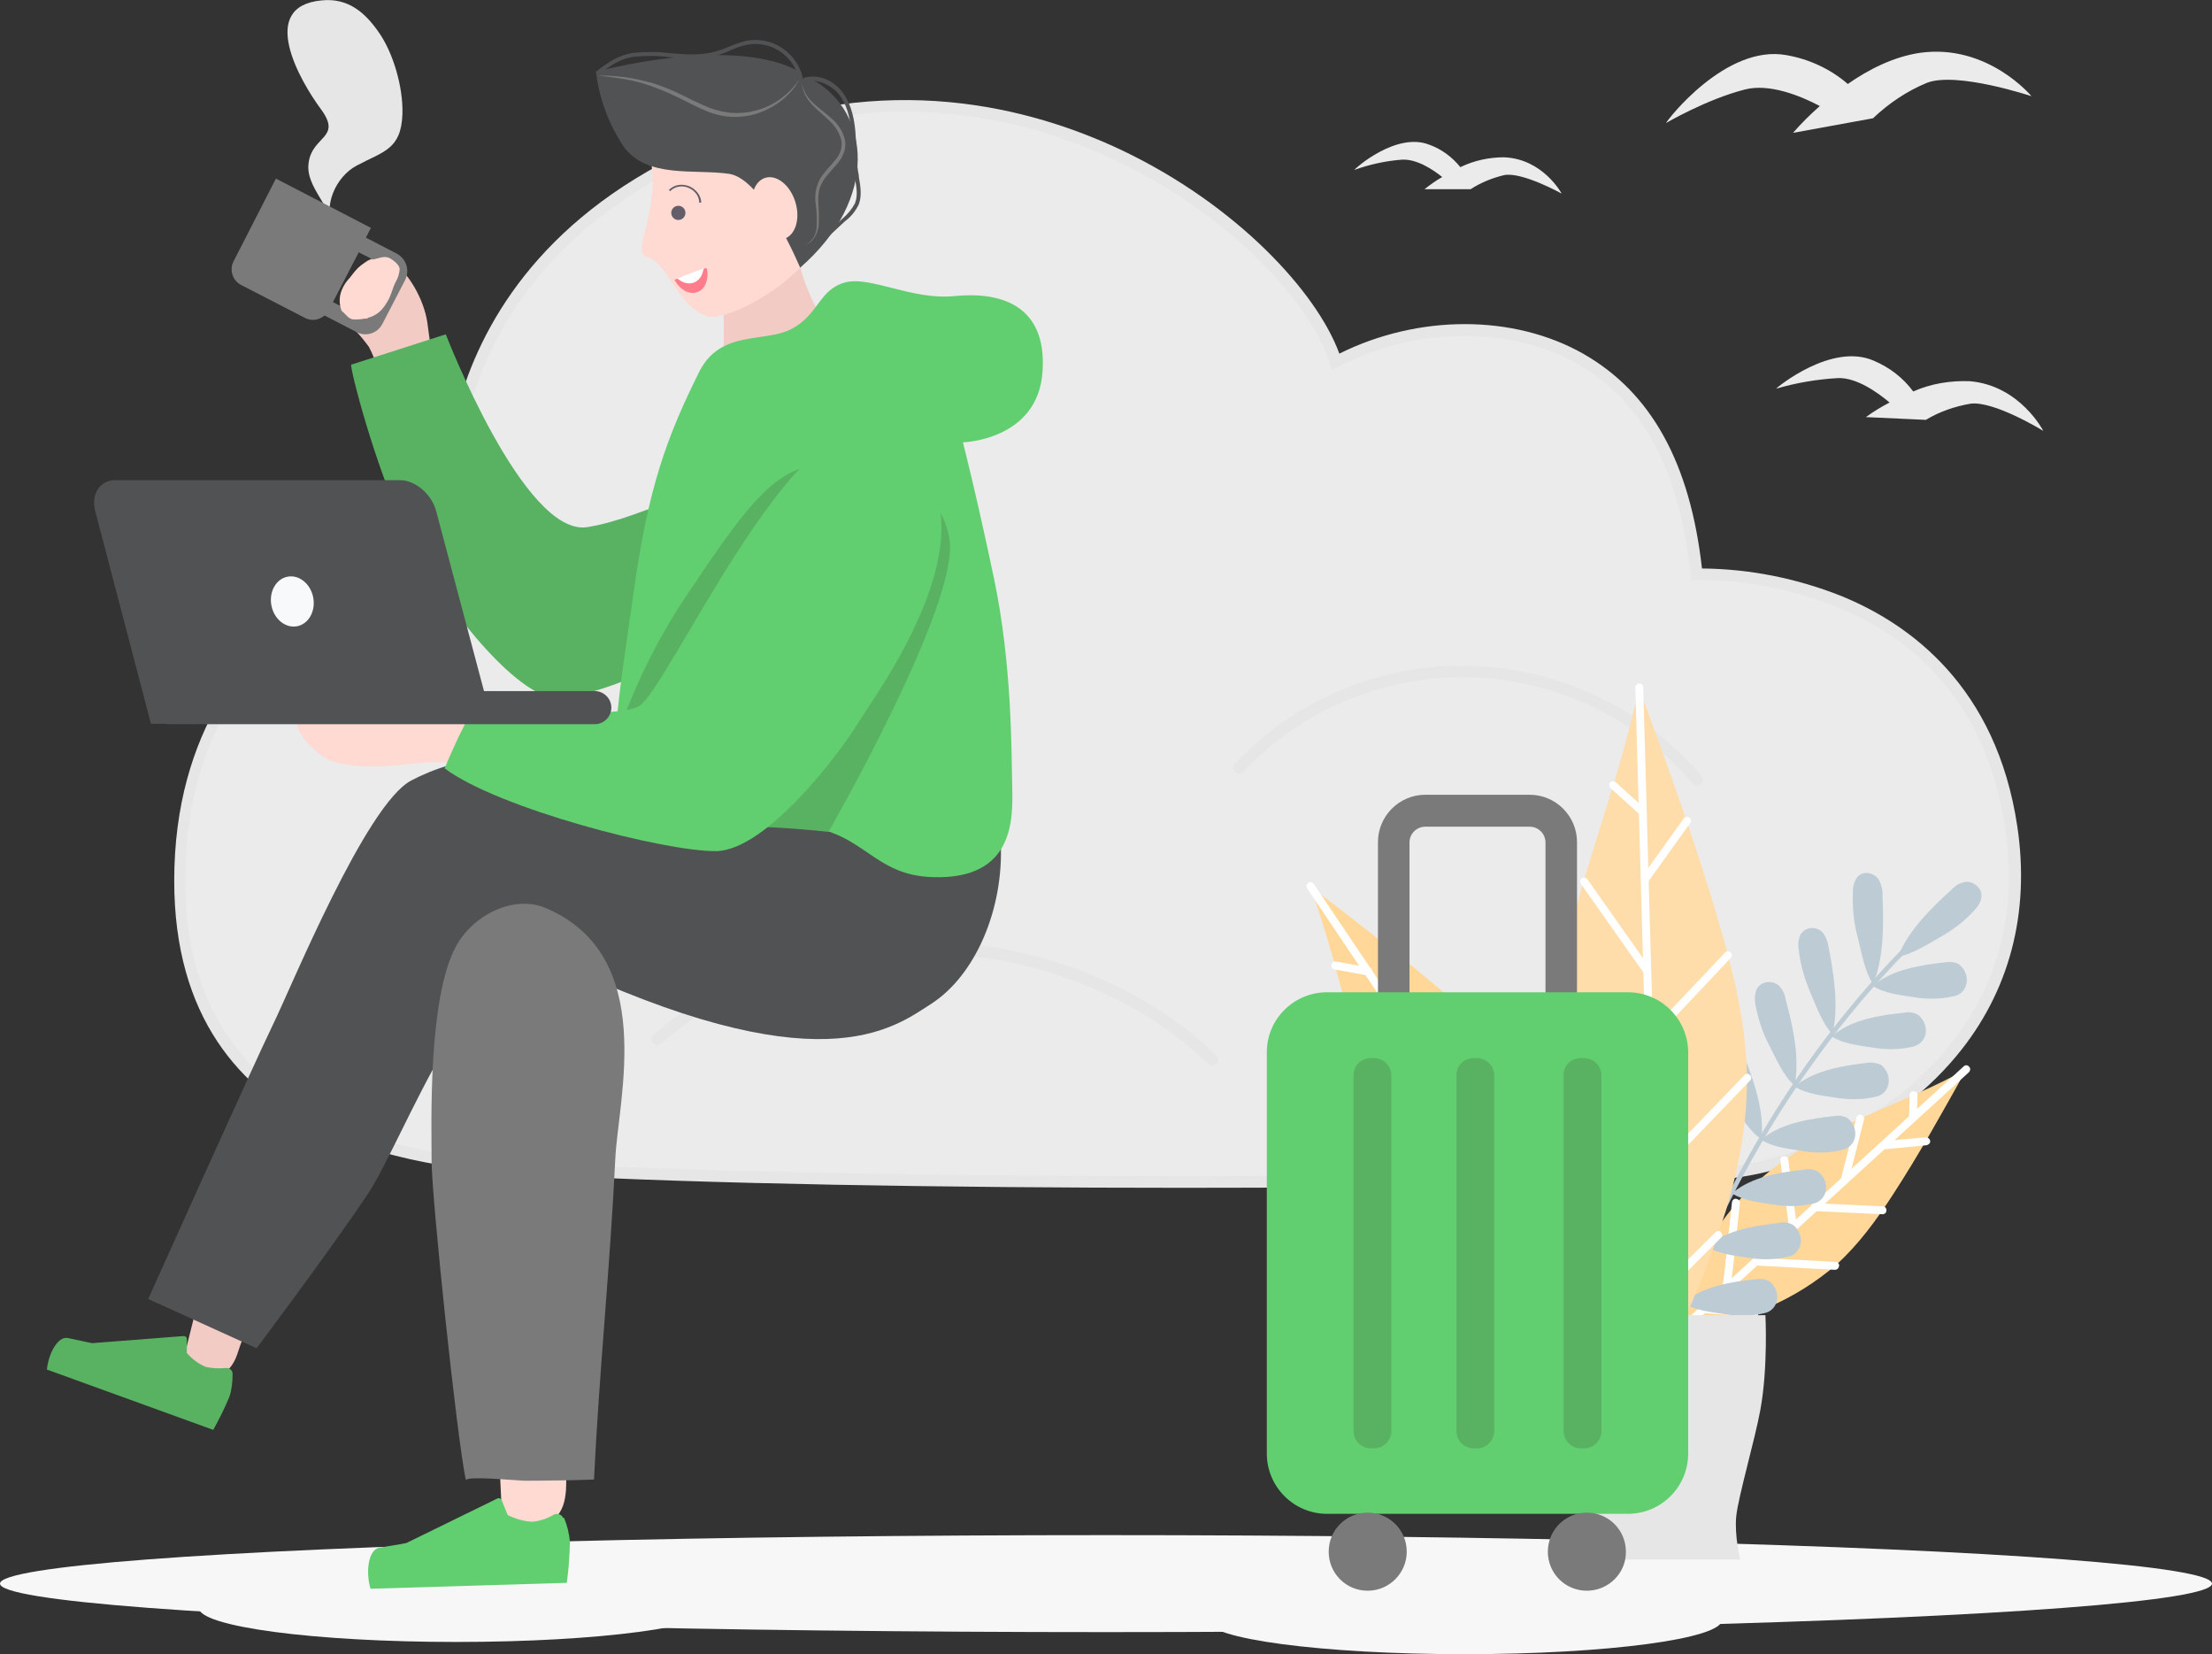<svg xmlns="http://www.w3.org/2000/svg" xmlns:xlink="http://www.w3.org/1999/xlink" id="Layer_1" x="0px" y="0px" viewBox="0 0 561.2 419.6" style="enable-background:new 0 0 561.2 419.6;" xml:space="preserve">
<rect x="0" y="0" width="561.2" height="419.6" fill="#333333" stroke="none"/>
<style type="text/css">
	.st0{fill:#EBEBEC;}
	.st1{fill:#E6E6E6;}
	.st2{fill:#F7F7F7;}
	.st3{fill:#FFD899;}
	.st4{fill:#FFFFFF;}
	.st5{fill:#BDCCD4;}
	.st6{fill:#FFDDAB;}
	.st7{fill:#F2CBC4;}
	.st8{fill:#FFDAD2;}
	.st9{fill:#515253;}
	.st10{fill:#7A7A7A;}
	.st11{fill-rule:evenodd;clip-rule:evenodd;fill:#59B262;}
	.st12{fill-rule:evenodd;clip-rule:evenodd;fill:#61CE70;}
	.st13{fill:#59B262;}
	.st14{fill:#61CE70;}
	.st15{fill:#F8F9FA;}
	.st16{fill:#635E69;}
	.st17{fill:#FF7C8A;}
</style>
<g>
	<g id="Layer_2_1_">
		<g id="_2">
			<path class="st0" d="M114.8,138.1c0,0-11.7-69.6,67.7-101.8s147.4,26.3,156.4,55.5c19-10,43.8-11.2,62.2-0.7     c21.3,12.2,27.4,35.4,29.4,54.6c0,0,69.8-3,79.8,64.1c8.7,58.3-44.9,86.7-75.4,87.9c-74.3,3.1-223.8,3-298.1-1.2     c-30.2-1.7-91.2-7.5-91.2-73.1C45.6,150.5,114.8,138.1,114.8,138.1z"></path>
			<path class="st1" d="M299.9,301.3c-59.8,0-121.8-1-163.1-3.3c-25.3-1.4-92.6-5.2-92.6-74.6c0-38.3,19.2-59.9,35.2-71.2     c10.2-7.2,21.7-12.4,33.8-15.3c-1.2-12.9,0.3-25.8,4.3-38.1c6.5-19.9,23-47.1,64.5-63.9c42.8-17.3,79.4-7.8,102.6,3.2     c29.2,13.9,49.5,36,55.2,51.6c20.1-10,44.3-10,62,0.1c17.1,9.8,27,27.6,30,54.4c12.1,0.1,24.1,2.5,35.4,7     c17.4,7.1,39.3,23,44.6,58.4c3.3,22-2,42.1-15.4,58.2c-17,20.5-43.7,30.7-61.4,31.4C401.6,300.6,351.5,301.3,299.9,301.3z      M229.6,28.3c-16,0.1-31.8,3.2-46.5,9.3c-40.5,16.4-56.5,42.8-62.8,62c-6.8,20.8-4.1,37.9-4,38.1l0.2,1.5l-1.5,0.3     c-12.2,2.8-23.8,7.9-34.1,15.2c-22.5,15.9-33.9,39-33.9,68.7c0,66.6,65.2,70.3,89.8,71.6c77,4.3,226,4.2,298,1.2     c17-0.7,42.9-10.5,59.2-30.3c13-15.7,17.9-34.5,14.7-55.9c-4.1-27.3-18.5-46.2-42.8-56.1c-11.3-4.5-23.3-6.8-35.5-6.8l-1.4,0.1     l-0.1-1.4c-2.8-26.6-12.2-44.1-28.7-53.5c-17.1-9.7-41.5-9.4-60.7,0.8l-1.6,0.8l-0.5-1.7c-4.6-14.9-24.7-37.4-54.2-51.4     C266.5,32.7,248.2,28.4,229.6,28.3L229.6,28.3z"></path>
			<path class="st0" d="M314.5,194.5c14.5-15.7,36.5-24.9,58.5-24.2s43.6,10.9,57.4,27.5"></path>
			<path class="st1" d="M430.4,199.2c-0.4,0-0.9-0.2-1.1-0.5c-13.5-16.3-34.6-26.3-56.2-26.9s-43.1,8.3-57.4,23.8     c-0.5,0.7-1.4,0.9-2.1,0.4c-0.7-0.5-0.9-1.4-0.4-2.1c0.1-0.1,0.2-0.2,0.3-0.3c14.9-16.1,37.1-25.4,59.7-24.7s44.4,11.1,58.5,28     c0.5,0.6,0.5,1.6-0.2,2.1c0,0,0,0,0,0C431.1,199.1,430.8,199.2,430.4,199.2z"></path>
			<path class="st0" d="M166.9,263.5c17.3-15.5,43.9-24.3,70.6-23.3s53.1,11.7,70.1,28.5"></path>
			<path class="st1" d="M307.6,270.3c-0.4,0-0.8-0.2-1.1-0.4c-16.8-16.6-42.6-27.1-69.1-28.1s-52.5,7.6-69.6,22.9     c-0.6,0.6-1.5,0.6-2.1,0c-0.6-0.6-0.6-1.5,0-2.1c0,0,0.1-0.1,0.1-0.1c17.7-15.8,44.5-24.7,71.7-23.7s53.8,11.8,71.1,29     c0.6,0.6,0.6,1.5,0,2.1c0,0,0,0,0,0C308.4,270.2,308,270.3,307.6,270.3z"></path>
			<ellipse class="st2" cx="280.6" cy="401.7" rx="280.6" ry="12.3"></ellipse>
			<ellipse class="st2" cx="371.5" cy="410.9" rx="65.4" ry="8.7"></ellipse>
			<ellipse class="st2" cx="115.8" cy="407.8" rx="65.4" ry="8.7"></ellipse>
			<path class="st0" d="M381.6,39.9c-3.8,0-7.6,0.8-11.1,2.5c-2.1-2.6-4.8-4.6-7.9-5.7c-8.4-3.3-18.9,6.1-19,6.4     c3.9-1.4,8-2.3,12.1-2.6c3.7-0.2,7.7,2.4,10.2,4.4c-1.6,0.9-3.1,2-4.5,3.1h11.7c2.6-1.7,5.6-2.9,8.6-3.6     c4.6-0.8,14.5,4.7,14.5,4.7S391.5,40.3,381.6,39.9z"></path>
			<path class="st0" d="M487.1,13.4c-6.7,1-13,4.2-18.3,7.9c-4.4-3.8-9.8-6.3-15.5-7.3c-15.5-2.9-30.5,16.7-30.6,17.2     c0,0,10.2-6,20-8.5c6.2-1.6,14.1,1.6,19,4.2c-2.4,2.1-4.7,4.4-6.8,6.8l20.3-3.7c4-3.8,8.6-6.9,13.7-9c7.6-2.9,26.5,3.4,26.5,3.4     S504.3,11,487.1,13.4z"></path>
			<path class="st0" d="M499.8,96.7c-4.9-0.2-9.9,0.6-14.4,2.6c-2.6-3.5-6-6.1-10-7.8c-10.7-4.7-24.6,6.8-24.8,7.1     c5.1-1.5,10.4-2.4,15.8-2.7c4.7-0.1,9.9,3.6,13,6.2c-2.1,1.1-4.1,2.3-6,3.7l15.2,0.7c3.5-2.1,7.3-3.4,11.3-4.1     c6-0.8,18.5,6.9,18.5,6.9S512.5,97.8,499.8,96.7z"></path>
			<path class="st3" d="M466,320.7c5.6-5.1,10.1-11.3,14.2-17.6c6.7-10.3,12.7-21.1,18.7-31.9c-16.1,9-34.6,13.8-49.1,25.2     c-10.1,8-17.7,18.6-21.9,30.7c-1.1,3-2,6.2-2.5,9.3c-0.6,4.1,3.3,2.1,5.7,1.4c6-1.7,11.8-3.8,17.5-6.2     C454.9,328.9,460.8,325.2,466,320.7z"></path>
			<path class="st4" d="M425.4,339.3c-0.6,0-1-0.4-1-1c0-0.3,0.1-0.6,0.3-0.7l73.5-67.1c0.4-0.4,1-0.4,1.4,0.1c0,0,0,0,0,0     c0.4,0.4,0.3,1-0.1,1.4L426.1,339C425.9,339.2,425.7,339.3,425.4,339.3z"></path>
			<path class="st4" d="M478.2,291.4c-0.6,0-1-0.4-1-1c0-0.6,0.4-1,1-1l10.4-0.9c0.6,0,1,0.4,1.1,0.9s-0.4,1-0.9,1.1l-10.4,1     L478.2,291.4z"></path>
			<path class="st4" d="M485.3,284.6L485.3,284.6c-0.6,0-1-0.4-1-1l0.2-5.8c0-0.6,0.4-1,1-1l0,0c0.6,0,1,0.4,1,1l-0.2,5.8     C486.3,284.1,485.9,284.6,485.3,284.6z"></path>
			<path class="st4" d="M467.9,300.5h-0.2c-0.5-0.1-0.9-0.7-0.7-1.2l4-15.8c0.1-0.5,0.7-0.9,1.2-0.7c0.5,0.1,0.9,0.7,0.7,1.2     l-4,15.8C468.7,300.2,468.3,300.5,467.9,300.5z"></path>
			<path class="st4" d="M477.5,308L477.5,308l-17-0.8c-0.6,0-1-0.5-1-1.1c0-0.6,0.5-1,1.1-0.9l17,0.8c0.6,0,1,0.4,1,1     c0,0.6-0.4,1-1,1C477.6,308.1,477.6,308.1,477.5,308z"></path>
			<path class="st4" d="M454.9,312.4c-0.5,0-0.9-0.4-1-0.9l-2.2-17.1c-0.1-0.6,0.3-1.1,0.9-1.1s1.1,0.3,1.1,0.9l2.2,17.1     c0.1,0.5-0.3,1-0.9,1.1L454.9,312.4z"></path>
			<path class="st4" d="M465.5,322.1L465.5,322.1l-20.1-1.1c-0.6,0-1-0.5-0.9-1.1s0.5-1,1.1-0.9l20.1,1.1c0.5,0,1,0.5,0.9,1     C466.5,321.7,466.1,322.1,465.5,322.1z"></path>
			<path class="st4" d="M437.9,327.9c-0.3,0-0.5-0.1-0.7-0.3c-0.3-0.3-0.3-0.7-0.2-1.1c0.3-1.3,1.6-13.8,2.4-21.5     c0.1-0.6,0.5-1,1.1-0.9s1,0.5,0.9,1.1c-2.2,21.8-2.4,22-2.8,22.4C438.4,327.9,438.1,327.9,437.9,327.9z"></path>
			<path class="st4" d="M445.1,334L445.1,334l-12.6-0.9c-0.6,0-1-0.5-0.9-1.1c0-0.6,0.5-1,1.1-0.9l12.5,0.9c0.6,0,1,0.5,1,1     S445.6,334.1,445.1,334L445.1,334L445.1,334z"></path>
			<path class="st5" d="M415.6,365.7c11.1-47.9,35.1-92.5,67.7-125.7l0.7,1c-32.4,33-56.2,77.3-67.3,125L415.6,365.7z"></path>
			<path class="st5" d="M495.2,225.6c0.9-1,2-1.6,3.3-1.9c1.5-0.2,3,0.6,3.8,1.9c1,1.9,0,3.8-1.2,5.1c-2.6,2.9-5.7,5.3-9.2,7.2     c-3.1,1.8-6.9,4.2-10.4,4.8C484.2,235.9,490.2,230.1,495.2,225.6z"></path>
			<path class="st5" d="M477.6,227.2c0.1-1.4-0.3-2.8-0.9-4c-0.8-1.3-2.4-2-3.9-1.7c-2,0.5-2.6,2.6-2.7,4.4     c-0.2,4.1,0.2,8.2,1.3,12.2c0.9,3.6,1.7,8.3,3.8,11.6C478,243,477.9,234.3,477.6,227.2z"></path>
			<path class="st5" d="M463.9,240.1c-0.2-1.3-0.7-2.6-1.5-3.6c-1.1-1.1-2.7-1.4-4.1-0.8c-1.9,0.9-2.2,3.1-2,4.8     c0.4,4,1.5,7.8,3.1,11.5c1.4,3.3,3,7.7,5.5,10.3C466.6,255.2,465.2,246.8,463.9,240.1z"></path>
			<path class="st5" d="M453,253.4c-0.2-1.3-0.8-2.5-1.7-3.4c-1.2-1-2.8-1.2-4.2-0.5c-1.9,1-2,3.2-1.8,5c0.7,3.9,1.9,7.6,3.8,11.1     c1.6,3.2,3.4,7.3,6.2,9.8C456.7,268.2,454.8,260,453,253.4z"></path>
			<path class="st5" d="M442.5,267.9c-0.4-1.2-1.1-2.3-2.1-3.1c-1.3-0.8-3-0.7-4.3,0.1c-1.8,1.3-1.7,3.5-1.3,5.1     c1,3.7,2.7,7.2,4.9,10.3c2,2.9,4.2,6.7,7.2,8.7C447.7,281.8,444.9,274,442.5,267.9z"></path>
			<path class="st5" d="M434,281.8c-0.4-1.2-1.2-2.3-2.2-3c-1.4-0.7-3.1-0.6-4.3,0.4c-1.7,1.4-1.6,3.5-1.1,5.1c1.2,3.6,3,7,5.3,10     c2.1,2.8,4.5,6.4,7.5,8.2C439.7,295.4,436.6,287.9,434,281.8z"></path>
			<path class="st5" d="M420.5,310.4c-0.5-1.2-1.3-2.1-2.4-2.8c-1.5-0.6-3.1-0.3-4.3,0.8c-1.7,1.5-1.4,3.6-0.8,5.2     c1.4,3.5,3.5,6.6,6,9.4c2.3,2.5,4.9,5.9,8.1,7.4C427.2,323.2,423.6,316,420.5,310.4z"></path>
			<path class="st5" d="M426.7,296.2c-0.5-1.2-1.3-2.2-2.4-2.9c-1.4-0.6-3.1-0.4-4.3,0.6c-1.7,1.5-1.5,3.6-0.9,5.2     c1.3,3.5,3.3,6.8,5.8,9.6c2.2,2.6,4.8,6.1,7.9,7.7C433,309.4,429.6,302,426.7,296.2z"></path>
			<path class="st5" d="M493.5,244.1c1.2-0.2,2.4-0.1,3.5,0.5c1.3,1,2.1,2.6,2,4.3c-0.1,1.9-1.5,3.5-3.3,3.8     c-3.4,0.8-7,0.8-10.4,0.2c-3.2-0.5-7.2-0.9-10.2-2.8C480.1,245.8,487.5,244.8,493.5,244.1z"></path>
			<path class="st5" d="M483.1,256.9c1.2-0.3,2.4-0.1,3.5,0.5c1.3,1,2.1,2.6,2,4.3c-0.1,1.9-1.5,3.4-3.3,3.8     c-3.4,0.8-7,0.8-10.4,0.2c-3.2-0.5-7.2-0.9-10.2-2.8C469.8,258.5,477.1,257.5,483.1,256.9z"></path>
			<path class="st5" d="M473.7,269.6c1.2-0.2,2.4,0,3.5,0.5c1.3,1,2.1,2.6,2,4.3c-0.1,1.9-1.5,3.5-3.3,3.8c-3.4,0.8-7,0.8-10.4,0.2     c-3.2-0.5-7.2-0.9-10.2-2.8C460.4,271.4,467.8,270.3,473.7,269.6z"></path>
			<path class="st5" d="M465.2,283.1c1.2-0.2,2.4-0.1,3.5,0.5c1.3,1,2.1,2.6,2,4.3c-0.1,1.9-1.5,3.4-3.3,3.8     c-3.4,0.8-7,0.9-10.4,0.2c-3.2-0.5-7.2-0.9-10.2-2.8C451.9,284.8,459.3,283.8,465.2,283.1z"></path>
			<path class="st5" d="M457.8,296.7c1.2-0.3,2.4-0.1,3.5,0.5c1.3,1,2.1,2.6,2,4.3c-0.1,1.9-1.5,3.5-3.3,3.8     c-3.4,0.8-7,0.8-10.4,0.2c-3.2-0.5-7.2-0.9-10.2-2.8C444.5,298.4,451.9,297.3,457.8,296.7z"></path>
			<path class="st5" d="M445.4,324.5c1.2-0.2,2.4-0.1,3.5,0.5c1.3,1,2.1,2.6,2,4.3c-0.1,1.9-1.5,3.5-3.3,3.8     c-3.4,0.8-7,0.8-10.4,0.2c-3.2-0.5-7.2-0.9-10.2-2.8C432.1,326.2,439.4,325.1,445.4,324.5z"></path>
			<path class="st5" d="M451.4,310.2c1.2-0.3,2.4-0.1,3.5,0.5c1.3,1,2.1,2.6,2,4.3c-0.1,1.9-1.5,3.5-3.3,3.8     c-3.4,0.8-7,0.8-10.4,0.2c-3.2-0.5-7.2-0.9-10.2-2.8C438.1,311.9,445.4,310.9,451.4,310.2z"></path>
			<path class="st3" d="M395,281.3c-5.9-9-13.8-16.5-21.8-23.6c-13.1-11.6-27-22.3-40.9-33c9.2,24.5,12.2,51.5,25.1,74.3     c9.1,15.8,22.4,28.7,38.6,37.2c4,2.2,8.2,4.1,12.6,5.5c5.6,1.7,3.6-4.2,3.1-7.7c-1.1-8.7-2.8-17.4-5.1-25.9     C404.2,298.6,400.3,289.6,395,281.3z"></path>
			<path class="st4" d="M411.3,343c-0.3,0-0.6-0.2-0.8-0.4l-78.9-117.3c-0.3-0.5-0.1-1.1,0.4-1.4c0.4-0.3,1-0.1,1.3,0.3l78.9,117.3     c0.3,0.5,0.2,1.1-0.3,1.4c0,0,0,0,0,0C411.7,342.9,411.5,343,411.3,343z"></path>
			<path class="st4" d="M355,258.8L355,258.8c-0.6,0-1-0.5-1-1l0.8-14.8c0-0.6,0.5-1,1.1-0.9c0,0,0,0,0,0c0.6,0,1,0.5,0.9,1.1     c0,0,0,0,0,0l-0.8,14.8C356,258.4,355.6,258.8,355,258.8z"></path>
			<path class="st4" d="M347,247.4h-0.2l-8.2-1.5c-0.6-0.1-0.9-0.6-0.8-1.2c0.1-0.6,0.6-0.9,1.2-0.8l8.2,1.5c0.6,0,1,0.5,0.9,1.1     C348,247,347.6,247.4,347,247.4z"></path>
			<path class="st4" d="M365.7,275.2c-0.1,0-0.3,0-0.4-0.1l-21.3-8.8c-0.5-0.2-0.8-0.8-0.5-1.3c0.2-0.5,0.8-0.8,1.3-0.5l21.3,8.9     c0.5,0.2,0.7,0.8,0.5,1.3C366.5,275,366.1,275.2,365.7,275.2L365.7,275.2z"></path>
			<path class="st4" d="M373.6,287h-0.2c-0.5-0.1-0.9-0.6-0.8-1.2c0,0,0,0,0,0l4.7-23.7c0.1-0.5,0.6-0.9,1.2-0.8     c0.5,0.1,0.9,0.6,0.8,1.2l-4.7,23.7C374.5,286.7,374.1,287,373.6,287z"></path>
			<path class="st4" d="M379.7,296L379.7,296l-24.5-0.5c-0.6,0-1-0.4-1-1s0.4-1,1-1l0,0l24.5,0.5c0.6,0,1,0.4,1,1     C380.7,295.6,380.2,296,379.7,296C379.7,296,379.7,296,379.7,296z"></path>
			<path class="st4" d="M389.8,311h-0.2c-0.5-0.1-0.9-0.6-0.8-1.2c0,0,0,0,0,0l5.7-28c0.1-0.6,0.6-0.9,1.2-0.8     c0.6,0.1,0.9,0.6,0.8,1.2l-5.7,28C390.7,310.7,390.3,311,389.8,311z"></path>
			<path class="st4" d="M398,323.1c-0.2,0-0.4-0.1-0.6-0.2c-1.5-0.7-18.5-5.1-29.7-7.9c-0.5-0.1-0.9-0.7-0.7-1.2s0.7-0.9,1.2-0.7     c30.1,7.6,30.4,8,30.6,8.5c0.3,0.5,0.2,1.1-0.3,1.4C398.4,323.1,398.2,323.2,398,323.1z"></path>
			<path class="st4" d="M404.1,331.7h-0.2c-0.5-0.1-0.9-0.7-0.8-1.2c0,0,0,0,0,0l4-17.4c0.1-0.5,0.7-0.9,1.2-0.8c0,0,0,0,0,0     c0.5,0.1,0.9,0.7,0.8,1.2c0,0,0,0,0,0l-4,17.5C404.9,331.4,404.5,331.7,404.1,331.7z"></path>
			<path class="st6" d="M443.2,272.4c-0.3-13-3.4-25.7-7-38.1c-5.9-20.2-13.1-40.1-20.4-59.9c-6.4,30.9-20.8,60.3-22.3,91.9     c-1,21.9,4.4,43.7,15.3,62.7c2.7,4.8,5.8,9.4,9.3,13.7c4.6,5.4,6.4-2,8.2-5.8c4.5-9.6,8.3-19.5,11.5-29.6     C441.3,295.9,443.4,284.2,443.2,272.4z"></path>
			<path class="st4" d="M420.7,345.7c-0.6,0-1-0.4-1-1l-4.8-170.3c0-0.6,0.4-1,1-1s1,0.4,1,1l4.8,170.3     C421.7,345.2,421.2,345.7,420.7,345.7L420.7,345.7z"></path>
			<path class="st4" d="M417.6,223.7c-0.2,0-0.4-0.1-0.6-0.2c-0.4-0.3-0.6-0.9-0.2-1.4c0,0,0,0,0,0l10.4-14.5     c0.3-0.4,0.9-0.5,1.4-0.2c0.4,0.3,0.6,0.9,0.2,1.4l-10.4,14.5C418.2,223.6,417.9,223.7,417.6,223.7z"></path>
			<path class="st4" d="M416.7,206.9c-0.2,0-0.5-0.1-0.7-0.3l-7.4-6.7c-0.4-0.4-0.4-1-0.1-1.4c0.4-0.4,1-0.4,1.4-0.1l0,0l7.4,6.7     c0.4,0.4,0.4,1,0.1,1.4C417.3,206.7,417,206.9,416.7,206.9z"></path>
			<path class="st4" d="M417.9,247.3c-0.3,0-0.6-0.2-0.8-0.4l-16-22.7c-0.3-0.5-0.2-1.1,0.2-1.4c0.5-0.3,1.1-0.2,1.4,0.2l0,0     l16,22.7c0.3,0.4,0.2,1.1-0.2,1.4c0,0,0,0,0,0C418.3,247.2,418.1,247.3,417.9,247.3z"></path>
			<path class="st4" d="M418.4,264.4c-0.6,0-1-0.4-1-1c0-0.3,0.1-0.5,0.3-0.7l20-21.1c0.4-0.4,1-0.4,1.4,0c0.4,0.4,0.4,1,0,1.4     c0,0,0,0,0,0l-20,21.2C418.9,264.3,418.6,264.4,418.4,264.4z"></path>
			<path class="st4" d="M418.7,277.4c-0.2,0-0.4-0.1-0.5-0.2L393.5,261c-0.5-0.3-0.6-0.9-0.3-1.4c0.3-0.5,0.9-0.6,1.4-0.3     c0,0,0,0,0,0l24.7,16.2c0.5,0.3,0.6,0.9,0.3,1.4c0,0,0,0,0,0C419.4,277.3,419.1,277.4,418.7,277.4z"></path>
			<path class="st4" d="M419.4,299.2c-0.3,0-0.5-0.1-0.7-0.3c-0.4-0.4-0.4-1,0-1.4l23.9-24.8c0.4-0.4,1-0.4,1.4,0s0.4,1,0,1.4     l-23.9,24.8C419.9,299.1,419.6,299.2,419.4,299.2z"></path>
			<path class="st4" d="M419.8,316.8c-0.4,0-0.8-0.2-0.9-0.6c-1.1-1.6-15.6-17.1-25.2-27.2c-0.4-0.4-0.4-1,0-1.4s1-0.4,1.4,0     c25.7,27,25.7,27.7,25.7,28.2C420.9,316.4,420.4,316.8,419.8,316.8L419.8,316.8z"></path>
			<path class="st4" d="M420.6,329.5c-0.3,0-0.5-0.1-0.7-0.3c-0.4-0.4-0.4-1,0-1.4l15.3-15.2c0.4-0.4,1-0.5,1.4-0.1s0.5,1,0.1,1.4     c0,0-0.1,0.1-0.1,0.1l-15.3,15.2C421.1,329.4,420.8,329.5,420.6,329.5z"></path>
			<path class="st1" d="M447.9,333.6h-57.7c-0.6,8.1,0.2,16.3,2.3,24.1c3.3,11.4,8.2,21.6,8.4,26.9c0.1,3.7-0.3,7.4-1.2,11h41.8     c0,0-1.5-6.1-1-11s4.8-19.7,6.1-26.9C448.6,346.9,447.9,333.6,447.9,333.6z"></path>
			<path class="st7" d="M212.8,87.5c-0.7-0.5-7.8-11.1-9.9-20.3s-20.6,5.8-20.1,5.6s1.5,12.8,0.2,22.5S212.8,87.5,212.8,87.5z"></path>
			<path class="st8" d="M180,18.9c0,0,17-3.9,24.4,6.7c13,18.5,7.3,32.2,0.8,39.9c-8.4,10-22.1,15.8-25.5,14.8     c-7.7-2.1-10-13.4-15.4-15c-4.6-1.3,3.2-11,0.8-24.8S180,18.9,180,18.9z"></path>
			<path class="st9" d="M203,67.9c0,0-9.3-22.5-18-23.8s-21.1,1.3-26.9-7.1c-3.7-5.6-6.1-12.1-6.9-18.8c0,0,33.2-9.1,50.5-0.6     c0.9,0.6,1.6,1.4,2,2.4c1.1,0,2.1,0.2,3.1,0.6C220.4,28.6,223.3,50.2,203,67.9z"></path>
			
				<ellipse transform="matrix(0.956 -0.294 0.294 0.956 -6.849 60.149)" class="st8" cx="196.5" cy="52.8" rx="5.5" ry="8.1"></ellipse>
			<path class="st10" d="M202.9,20c-1.1,2.1-2.6,3.9-4.5,5.4c-1.9,1.5-4,2.6-6.3,3.4c-2.3,0.7-4.7,1-7.1,0.8     c-2.4-0.2-4.7-0.9-6.9-1.9c-2.2-1-4.2-2.1-6.3-3.1c-2.1-1-4.2-1.9-6.4-2.7c-2.2-0.8-4.5-1.4-6.8-1.8c-2.3-0.4-4.6-0.7-6.9-0.9     c2.3-0.1,4.7,0.1,7,0.4c2.3,0.3,4.6,0.9,6.9,1.5c2.3,0.7,4.5,1.6,6.6,2.6c2.1,1,4.2,2.1,6.3,3c2.1,1,4.3,1.6,6.6,1.9     c2.3,0.2,4.6,0,6.8-0.6C196.4,26.8,200.3,23.9,202.9,20z"></path>
			<path class="st10" d="M203.4,21c0.4,2,1.4,3.8,2.9,5.1c1.4,1.4,3.1,2.5,4.6,3.9c1.6,1.3,2.8,3.1,3.4,5.2c0.3,1.1,0.2,2.2-0.1,3.2     c-0.3,1-0.8,1.9-1.5,2.8c-1.3,1.6-2.8,3-3.8,4.6c-0.5,0.8-0.9,1.7-1.1,2.6c-0.2,1-0.2,1.9-0.2,2.9c0.2,2,0.2,4,0.1,6.1     c-0.2,1-0.5,2-1.1,2.9c-0.6,0.9-1.4,1.5-2.3,1.9c1.8-1,2.9-2.8,2.9-4.8c0.1-2,0-4-0.3-6c-0.1-1-0.1-2.1,0.1-3.1     c0.2-1,0.6-2.1,1.1-3c1.1-1.8,2.6-3.2,3.8-4.7c1.3-1.4,1.9-3.3,1.5-5.2c-0.5-1.9-1.6-3.5-3-4.8c-1.4-1.4-3-2.6-4.4-4.1     C204.5,24.9,203.6,23,203.4,21z"></path>
			<path class="st9" d="M202.7,20c-1.4-6-7.3-9.9-13.4-8.6c-1.4,0.3-2.8,0.8-4.1,1.4c-1,0.5-2.1,0.9-3.2,1.2     c-3.6,1.1-7.4,0.9-10.7,0.6l-1.3-0.1c-3.1-0.4-6.1-0.4-9.2-0.1c-3.3,0.5-5.4,1.8-9,4.6l-0.6-0.8c3.2-2.5,5.7-4.2,9.5-4.8     c3.1-0.3,6.3-0.3,9.4,0.1l1.3,0.1c3.2,0.3,7,0.4,10.4-0.6c1-0.3,2.1-0.7,3-1.1c1.4-0.6,2.8-1.1,4.3-1.5     c6.6-1.4,13.1,2.8,14.6,9.4L202.7,20z"></path>
			<path class="st9" d="M204.6,65.2l-0.7-0.7l9.8-9c1.3-1.1,2.4-2.4,3.2-3.9c0.8-2,0.4-4.2,0-6.3c-0.1-0.5-0.2-1-0.2-1.4     c-0.3-2.1-0.4-4.2-0.5-6.4c-0.1-1.3-0.1-2.7-0.2-4.1c-0.4-4.2-1.4-7.3-3.2-9.5s-5.5-4.2-8.7-3.1l-0.3-1c3.3-1.1,7.3,0.2,9.8,3.4     c1.9,2.4,3,5.7,3.4,10c0.1,1.4,0.2,2.8,0.2,4.1c0,2.1,0.2,4.2,0.5,6.2c0.1,0.5,0.2,0.9,0.2,1.4c0.4,2.3,0.8,4.7,0,6.9     c-0.8,1.7-2,3.2-3.5,4.3L204.6,65.2z"></path>
			<path class="st7" d="M60.2,343.5c-0.7,2-1.8,4-3.8,4.9s-4.2,0.2-6.3-0.4c-1.2-0.4-2.5-0.8-3-1.9c-0.4-1.1-0.4-2.3,0-3.5l2-8     c0.1-0.8,0.5-1.5,1.2-1.9c0.5-0.2,1.1-0.2,1.7,0c3,0.8,5.9,2,8.6,3.7c1.8,1.1,2,1,1.2,2.9C61.1,340.6,60.7,342,60.2,343.5z"></path>
			<path class="st11" d="M59,348.7c0,1.9-0.2,3.8-0.8,5.6c-1.2,2.9-2.6,5.7-4.1,8.4l-42.2-15.3c0.4-4.1,2.8-8.5,5.3-8s4.5,1,6.2,1.3     l23.2-1.8c0.4,0,0.8,0.3,0.8,0.7c0,0,0,0,0,0l0,0v3.6c1.3,1.5,2.9,2.7,4.7,3.5c1.7,0.4,3.4,0.5,5.2,0.3l0,0     c0.8-0.1,1.6,0.5,1.7,1.3c0,0.1,0,0.1,0,0.2V348.7z"></path>
			<path class="st8" d="M143.6,377.9c-0.2,2.7-0.8,5.5-2.9,7.2s-5.1,1.7-7.9,1.6c-1.6-0.1-3.3-0.2-4.4-1.3s-1.2-2.7-1.2-4.2     l-0.5-10.5c-0.2-1,0.1-2,0.7-2.8c0.6-0.4,1.3-0.6,2-0.5c4,0,8.1,0.6,11.9,1.7c2.6,0.8,2.8,0.6,2.5,3.1     C143.6,374,143.7,375.9,143.6,377.9z"></path>
			<path class="st12" d="M143.1,385c0.8,1.9,1.3,4,1.5,6.1c-0.1,3.5-0.3,6.9-0.8,10.4L94,403c-1.3-4.4-0.5-9.9,2.2-10.4     s5.1-0.8,6.9-1.2l23.1-11.3c0.4-0.2,0.9,0,1.1,0.4c0,0,0,0,0,0.1l0,0l1.5,3.7c2,1,4.1,1.6,6.3,1.7c1.9-0.2,3.8-0.8,5.4-1.8l0,0     c0.8-0.4,1.9-0.1,2.3,0.7c0,0,0,0.1,0,0.1C143,385,143.1,385,143.1,385z"></path>
			<path class="st9" d="M37.6,329.5c0,0,27.1-60.3,31.7-69.7s23.5-55.7,35-61.8s28.9-9.2,56.2-4.6s93,10.9,93.4,20.2     c0.8,17.3-6.6,33.9-17.6,41c-9.9,6.4-28.6,21.2-96.5-11.2c-18.9-5.9-37.3,45.7-46.5,59.5S65.1,342,65.1,342L37.6,329.5z"></path>
			<path class="st10" d="M118.2,375.5c-2.3-10.7-8.7-71.9-8.7-80.9s-1-41.1,6.1-54.4c4.3-8.1,14.8-13.4,23-9.8     c28.3,12.1,18.2,48.4,17.5,63.6c-1.3,27.2-4.1,54.2-5.4,81.3c-4.9,0.2-12.8,0.3-17.7,0.3C130.1,375.5,118.3,374.3,118.2,375.5z"></path>
			<path class="st7" d="M95.8,93.3c-0.6-1.8-1.3-3.6-2.2-5.3c-1.1-1.5-2.2-2.9-3.5-4.2c-2.5-3.3-4.9-8-1.5-13     c1.2-1.9,2.8-3.5,4.7-4.7c1.9-1,4.2-1.4,5.8-0.2c4.7,3.4,8.4,10,9.3,15.8c0.2,1.5,0.4,2.9,0.6,4.4c0.1,1,0.2,1.9,0.4,2.9     c0.2,1.2,0.5,1.2-0.8,1.8c-2.5,1.3-5.1,2.2-7.8,2.8c-1.5,0.2-3,0.4-4.4,0.5C96.3,93.3,96.3,92.7,95.8,93.3z"></path>
			<path class="st13" d="M89.1,92.5c-0.4,0.6,5.9,25.7,14.2,42.9s26.2,39.4,36.5,41.5s47.9-17.5,47.9-17.5s12.6-25.7,1-32.2     s-23.5,3.8-39.6,6.5s-36-48.9-36-48.9L89.1,92.5z"></path>
			<path class="st1" d="M84.1,58.1c0.5-5.6-6.7-10.5-5.8-16.8c0.9-6.9,8.5-6.2,3.2-13.5C76,20.4,65.3,1.6,81.6,0.1     c6.8-0.7,11.1,3.2,14.5,8.1c3.6,5.1,6.2,13.8,6,20.7c-0.3,9.1-4.9,9.5-11.6,13.1c-5.3,2.8-8.8,10.4-5.8,16.2     c-0.4-1.5-1-3-1.7-4.4"></path>
			<path class="st10" d="M70,45.3l24.1,12.5l0,0L83.4,78.7c-1.2,2.2-3.9,3.1-6.1,1.9l-16.1-8.3c-2.2-1.1-3.1-3.9-1.9-6.1L70,45.3     C70,45.3,70,45.3,70,45.3z"></path>
			<path class="st10" d="M92.7,84.8c-0.8,0-1.6-0.2-2.3-0.6L79,78.3l10.2-19.9l11.4,5.9c2.5,1.3,3.4,4.3,2.2,6.7c0,0,0,0,0,0l0,0     l-5.7,11C96.3,83.7,94.6,84.8,92.7,84.8z M84.4,76.6l7.9,4.1c0.5,0.3,1.1,0.1,1.3-0.4c0,0,0,0,0,0l5.7-10.9     c0.3-0.5,0.1-1.1-0.4-1.4c0,0,0,0,0,0l-7.9-4L84.4,76.6z"></path>
			<path class="st8" d="M86.7,78.9c0.9,0.6,1.5,1.8,2.7,2.1c1.2,0.1,2.5,0,3.6-0.3c2.7-0.6,4.1-2.1,5.4-4.4c0.9-1.5,1.2-3.3,2-4.8     c0.6-1,0.9-2.1,1-3.2c0-1.1-1.6-2.3-2.5-2.8c-1.3-0.7-2.8,0-4.1,0.3c-1.5,0.4-2.9,1.2-4,2.2c-0.6,0.7-1.2,1.4-1.8,2.2     c-1,1-1.8,2.1-2.3,3.4C86,75.3,86,77.2,86.7,78.9z"></path>
			<path class="st14" d="M177.4,94.3c-8.2,16.5-12.9,29.2-16.6,55.6s-7.3,46.1-2,50.7s12.1,10.1,45.3,9     c15.3,1.7,17.4,12.4,32.5,12.9c21,0.7,20.4-15.1,20.2-23.3s0-30.5-4.6-52.4s-7.9-34.6-7.9-34.6s19-0.5,20.2-17.9     s-11.3-20.3-22.3-19.2s-21.5-5.3-28-3.4s-6.5,8.2-13.5,11.8C193.9,87,182.8,83.6,177.4,94.3z"></path>
			<path class="st13" d="M154.3,193.5c0.7-1,5.3-20.7,19.6-42s22.3-33.2,34.2-33.5s30.3,2.6,32.8,18.9S210.2,211,210.2,211     s-18.6-2-28.1-1.3C162.3,211.3,154.3,193.5,154.3,193.5z"></path>
			<path class="st8" d="M116.6,194.7c-2.6-1.7-5-1.4-8.4-1.3c-2.7,0.1-20.6,3.1-26.7-1.8c-4.2-3.3-6.7-6.4-6.6-11     c0-1.2,1.8-3.8,3-4.1c5.4-1.5,11.1,0.6,16.5,2c1.7,0.5,5.2,1.4,6.9,0.9c1.9-0.6-2.5-4.6-0.1-6.8c1.8-1.7,7,4.4,8.1,5.8     c0.8,1.1,1.8,2.1,2.9,2.8c1.8,0.9,9.8,0.5,9.5,4.1C121.6,187.5,118.3,194,116.6,194.7z"></path>
			<path class="st14" d="M120.3,179.2c0,0,34.6,3.6,41.7,0s39.7-77.8,60.1-69.3c38.2,15.9-0.3,66.6-4.4,73.5s-23.1,32.4-36.1,32.5     s-55.2-10.8-68.8-21C115,189.6,117.5,184.3,120.3,179.2z"></path>
			<path class="st9" d="M125,183.6H38.3l-14.1-53.8c-1.2-4.4,1.1-8,5-8h72.3c3.9,0,8.1,3.6,9.2,8L125,183.6z"></path>
			<path class="st9" d="M42.9,175.3h108c2.3,0,4.2,1.9,4.2,4.2v0c0,2.3-1.9,4.2-4.2,4.2h-108c-2.3,0-4.2-1.9-4.2-4.2v0     C38.7,177.1,40.6,175.3,42.9,175.3z"></path>
			
				<ellipse transform="matrix(0.982 -0.19 0.19 0.982 -27.677 16.911)" class="st15" cx="74.2" cy="152.5" rx="5.4" ry="6.4"></ellipse>
			<path class="st10" d="M388.1,275.4h-26.5c-6.6,0-12-5.4-12-12v-49.8c0-6.6,5.4-12,12-12h26.5c6.6,0,12,5.4,12,12v49.8     C400.1,270.1,394.7,275.4,388.1,275.4z M361.6,209.7c-2.2,0-4,1.8-4,4v49.8c0,2.2,1.8,4,4,4h26.5c2.2,0,4-1.8,4-4v-49.8     c0-2.2-1.8-4-4-4H361.6z"></path>
			<path class="st14" d="M336.7,251.7H413c8.5,0,15.3,6.9,15.3,15.3v101.7c0,8.5-6.9,15.3-15.3,15.3h-76.3     c-8.5,0-15.3-6.9-15.3-15.3V267.1C321.3,258.6,328.2,251.7,336.7,251.7z"></path>
			<circle class="st10" cx="347" cy="393.5" r="9.4"></circle>
			<path class="st10" d="M347,403.5c-5.5,0-9.9-4.4-9.9-9.9s4.4-9.9,9.9-9.9c5.5,0,9.9,4.4,9.9,9.9c0,0,0,0,0,0     C356.9,399,352.5,403.5,347,403.5z M347,384.6c-4.9,0-8.9,4-8.9,8.9c0,4.9,4,8.9,8.9,8.9c4.9,0,8.9-4,8.9-8.9l0,0     C355.9,388.6,351.9,384.6,347,384.6z"></path>
			<circle class="st10" cx="402.6" cy="393.5" r="9.4"></circle>
			<path class="st10" d="M402.6,403.5c-5.5,0-9.9-4.4-9.9-9.9s4.4-9.9,9.9-9.9c5.5,0,9.9,4.4,9.9,9.9c0,0,0,0,0,0     C412.6,399,408.1,403.5,402.6,403.5z M402.6,384.6c-4.9,0-8.9,4-8.9,8.9c0,4.9,4,8.9,8.9,8.9c4.9,0,8.9-4,8.9-8.9l0,0     C411.6,388.6,407.6,384.6,402.6,384.6z"></path>
			<path class="st13" d="M347.8,268.4h0.8c2.4,0,4.4,2,4.4,4.4V363c0,2.4-2,4.4-4.4,4.4h-0.8c-2.4,0-4.4-2-4.4-4.4v-90.2     C343.4,270.3,345.3,268.4,347.8,268.4z"></path>
			<path class="st13" d="M373.9,268.4h0.8c2.4,0,4.4,2,4.4,4.4V363c0,2.4-2,4.4-4.4,4.4h-0.8c-2.4,0-4.4-2-4.4-4.4v-90.2     C369.5,270.3,371.4,268.4,373.9,268.4z"></path>
			<path class="st13" d="M401.1,268.4h0.8c2.4,0,4.4,2,4.4,4.4V363c0,2.4-2,4.4-4.4,4.4h-0.8c-2.4,0-4.4-2-4.4-4.4v-90.2     C396.6,270.3,398.6,268.4,401.1,268.4z"></path>
		</g>
	</g>
	<g>
		<g>
			<path class="st16" d="M177.4,51.4c0-1.5-1-3-2.6-3.7c-1.7-0.8-3.6-0.4-4.8,0.8l-0.3-0.3c1.3-1.4,3.4-1.7,5.3-0.9     c1.7,0.8,2.9,2.4,2.9,4.1L177.4,51.4z"></path>
		</g>
		<circle class="st16" cx="172.1" cy="54" r="1.8"></circle>
		<g>
			<path class="st17" d="M171.3,71.3c1.4,2.3,3.6,3.5,5.6,2.8c2-0.7,2.9-3.1,2.5-5.7c0-0.2-0.2-0.4-0.4-0.4l-0.4,0.2l-6.8,2.5     l-0.5,0.2C171.2,70.8,171.1,71.1,171.3,71.3z"></path>
			<path class="st4" d="M171.8,70.6c1.3,1.1,2.8,1.6,4.2,1.1c1.4-0.5,2.3-1.9,2.5-3.6L171.8,70.6z"></path>
		</g>
	</g>
</g>
</svg>
